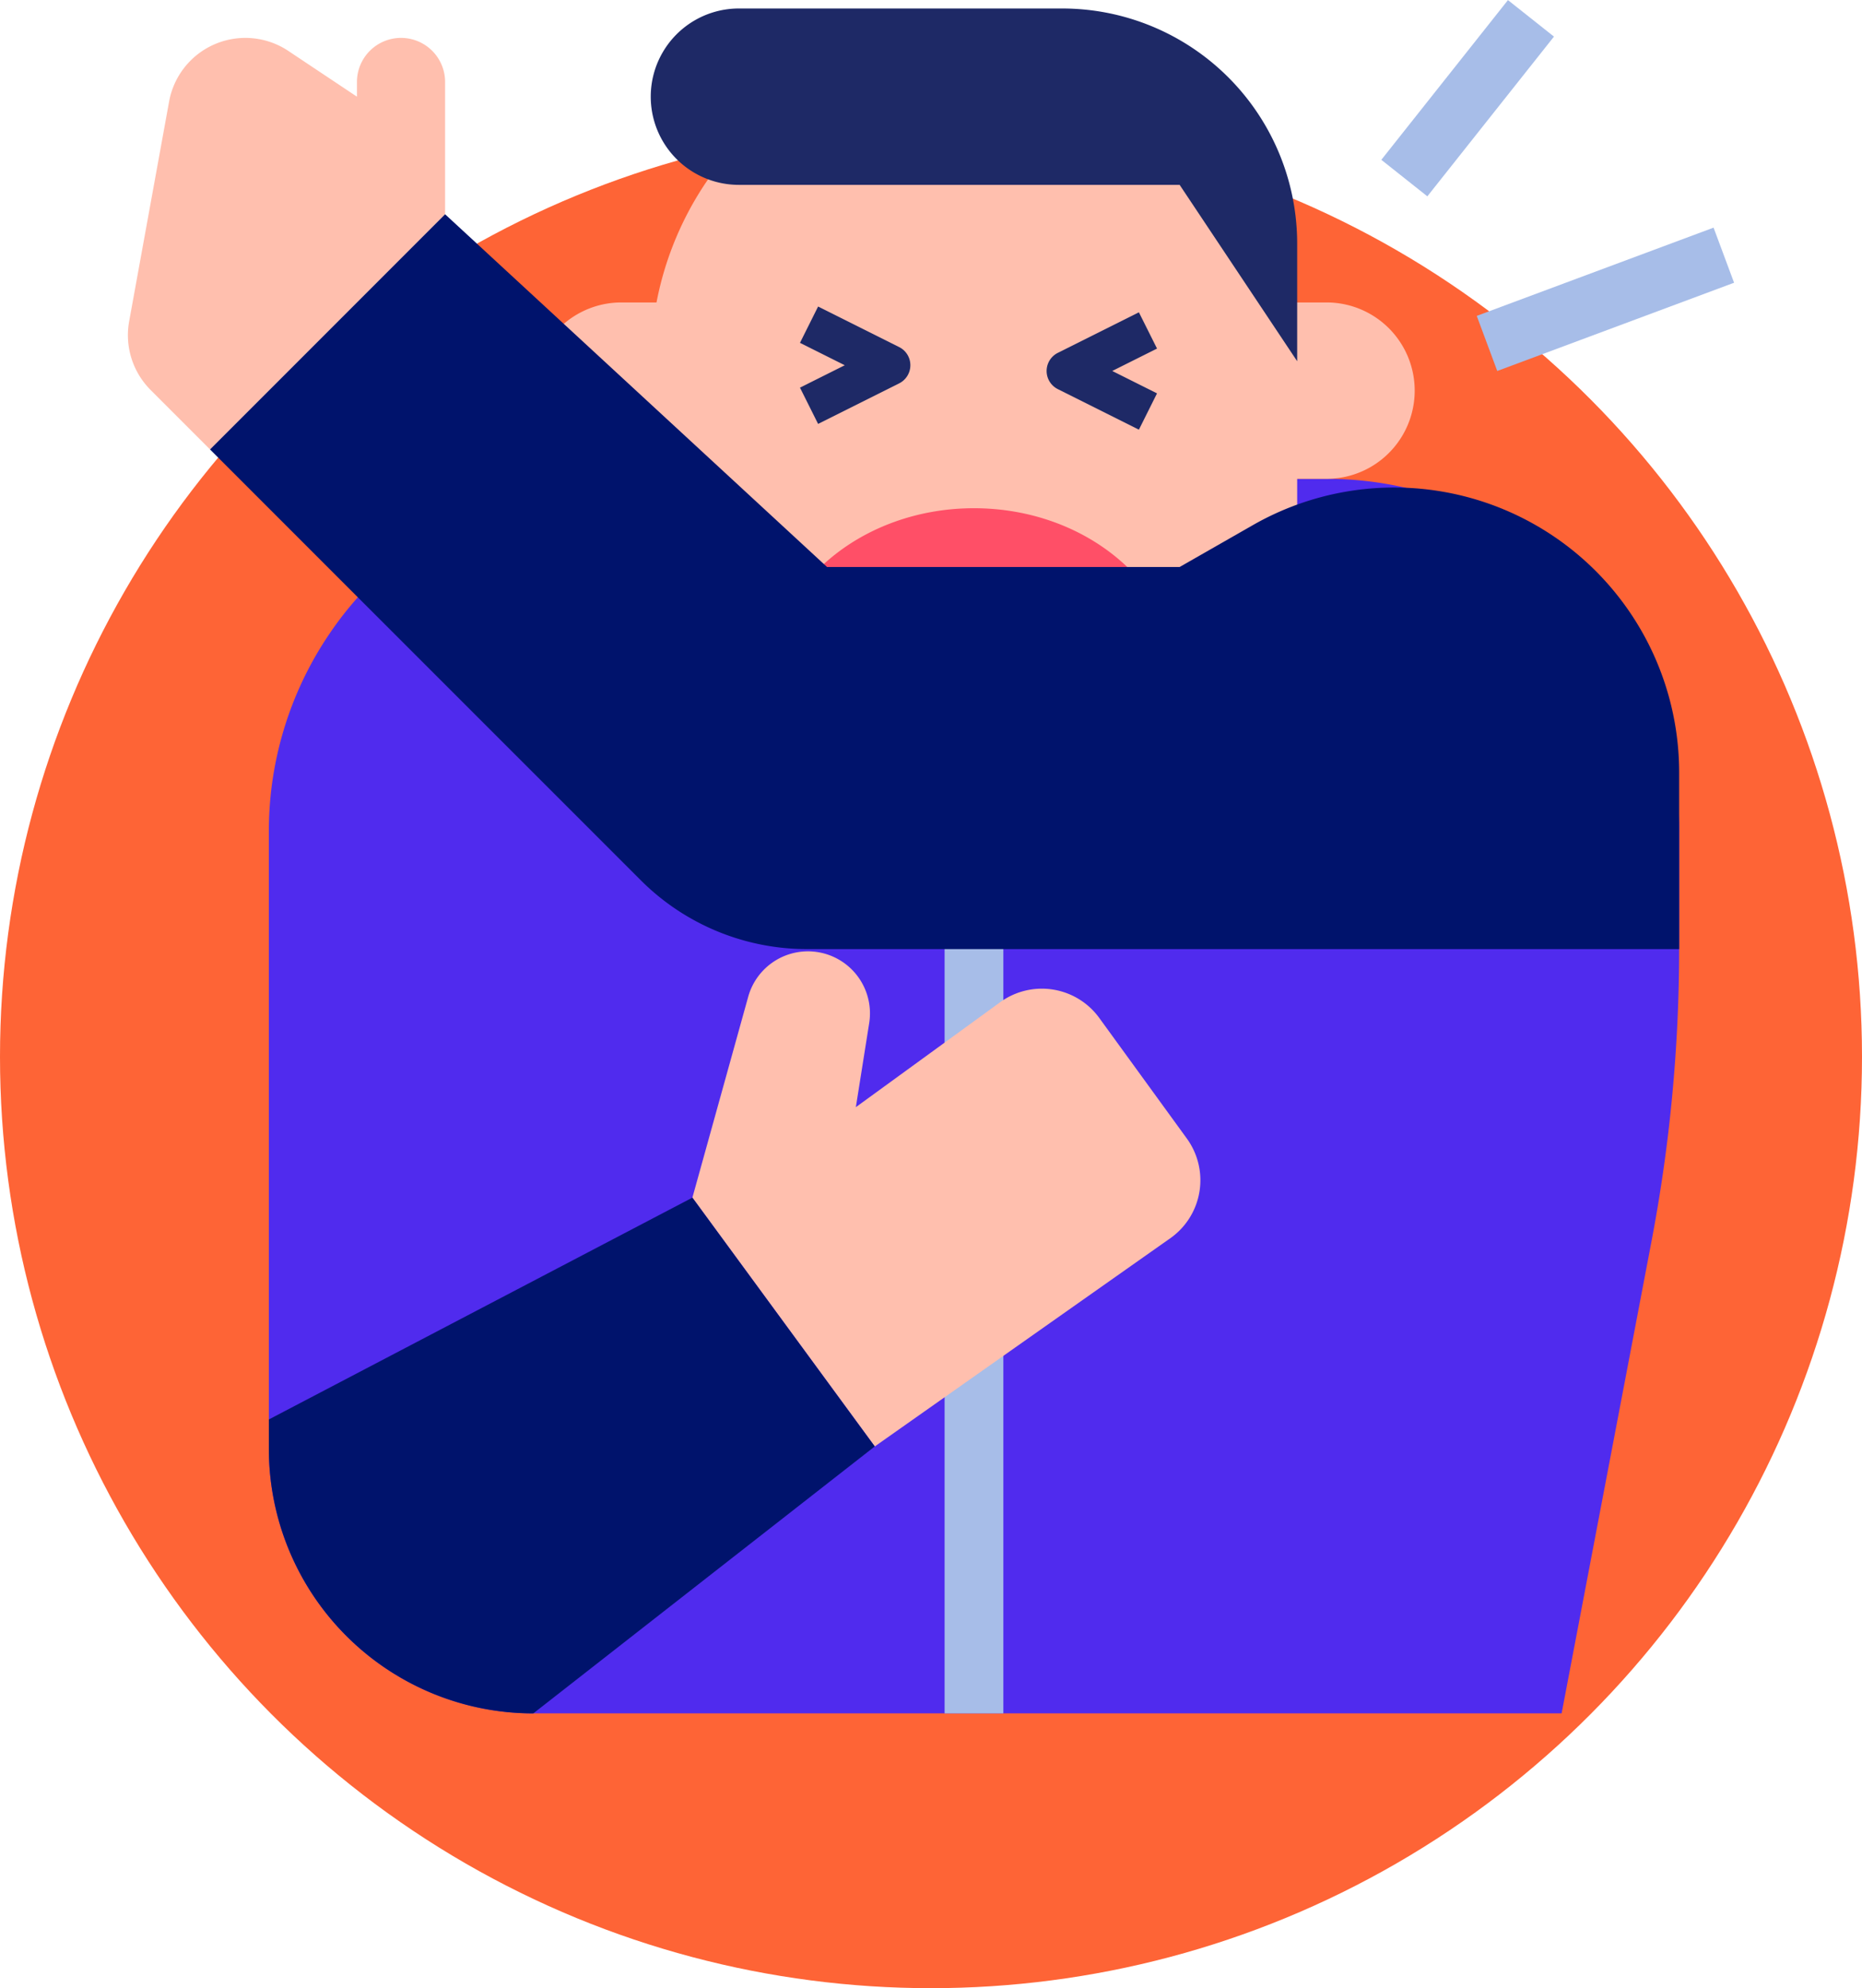 <svg xmlns="http://www.w3.org/2000/svg" xmlns:xlink="http://www.w3.org/1999/xlink" width="158" height="168.633" viewBox="0 0 158 168.633"><defs><clipPath id="a"><rect width="136.295" height="145.328" fill="none"/></clipPath></defs><g transform="translate(-466 -28162.367)"><circle cx="79" cy="79" r="79" transform="translate(466 28173)" fill="#fe6436"/><g transform="translate(476.853 28162.367)"><g clip-path="url(#a)"><path d="M131.631,70.531V80.5c0,4.145-.2,8.29-.586,12.41s-.972,8.228-1.745,12.3l-7.642,40.113H34.4a22.441,22.441,0,0,1-22.439-22.439V70.531a29.78,29.78,0,0,1,4.478-15.754q.7-1.122,1.487-2.179.724-.963,1.521-1.866.859-.973,1.8-1.867a29.81,29.81,0,0,1,20.632-8.253h59.837a29.919,29.919,0,0,1,29.919,29.919" fill="#502bee"/><rect width="4.986" height="107.209" transform="translate(69.301 38.119)" fill="#a7bde8"/><path d="M101.712,40.612H41.874a7.479,7.479,0,0,1,0-14.959h59.838a7.479,7.479,0,1,1,0,14.959" fill="#ffbfae"/><path d="M99.219,30.639V43.1a27.426,27.426,0,1,1-54.851,0V30.639a27.426,27.426,0,0,1,54.851,0" fill="#ffbfae"/><path d="M58.567,35.955l-1.538-3.076,3.8-1.9-3.8-1.9L58.567,26l6.879,3.439a1.721,1.721,0,0,1,0,3.077Z" fill="#1e2966"/><path d="M85.788,36.444l-6.879-3.439a1.72,1.72,0,0,1,0-3.077l6.879-3.439,1.538,3.076-3.8,1.9,3.8,1.9Z" fill="#1e2966"/><path d="M89.246,58.065a13.446,13.446,0,0,1-2.939,8.312,27.431,27.431,0,0,1-29.027,0,13.44,13.44,0,0,1-2.939-8.312c0-8.262,7.813-14.959,17.452-14.959s17.453,6.7,17.453,14.959" fill="#ff4f67"/><path d="M99.219,30.639,89.246,15.68h-37.4a7.48,7.48,0,0,1,0-14.96H79.273A19.946,19.946,0,0,1,99.219,20.666Z" fill="#1e2966"/><path d="M23.176,3.214h0a3.74,3.74,0,0,0-3.74,3.74V8.2L13.613,4.319a6.576,6.576,0,0,0-10.118,4.3L.107,27.249a6.576,6.576,0,0,0,1.82,5.827L6.97,38.119,26.916,18.173V6.954a3.74,3.74,0,0,0-3.74-3.74" fill="#ffbfae"/><path d="M61.77,93.907l12.245-8.9a6.02,6.02,0,0,1,8.408,1.33l7.432,10.228a6.02,6.02,0,0,1-1.33,8.408L63.377,122.684,47.9,101.582l4.725-17A5.262,5.262,0,0,1,62.9,86.792Z" fill="#ffbfae"/><path d="M63.376,122.683l-9.047,7.071-3.943,3.08L34.4,145.328a22.441,22.441,0,0,1-22.439-22.439v-2.494L47.9,101.581Z" fill="#00136c"/><path d="M131.631,65.523V80.5H57.616a19.947,19.947,0,0,1-14.1-5.843L17.46,48.61l-3.528-3.528L6.969,38.119,26.915,18.173,59.327,48.092H89.246l6.221-3.556a24.172,24.172,0,0,1,36.164,20.987" fill="#00136c"/><rect width="17.302" height="4.986" transform="matrix(0.621, -0.783, 0.783, 0.621, 106.36, 13.556)" fill="#a7bde8"/><rect width="21.447" height="4.987" transform="matrix(0.937, -0.349, 0.349, 0.937, 114.456, 26.793)" fill="#a7bde8"/></g></g></g></svg>